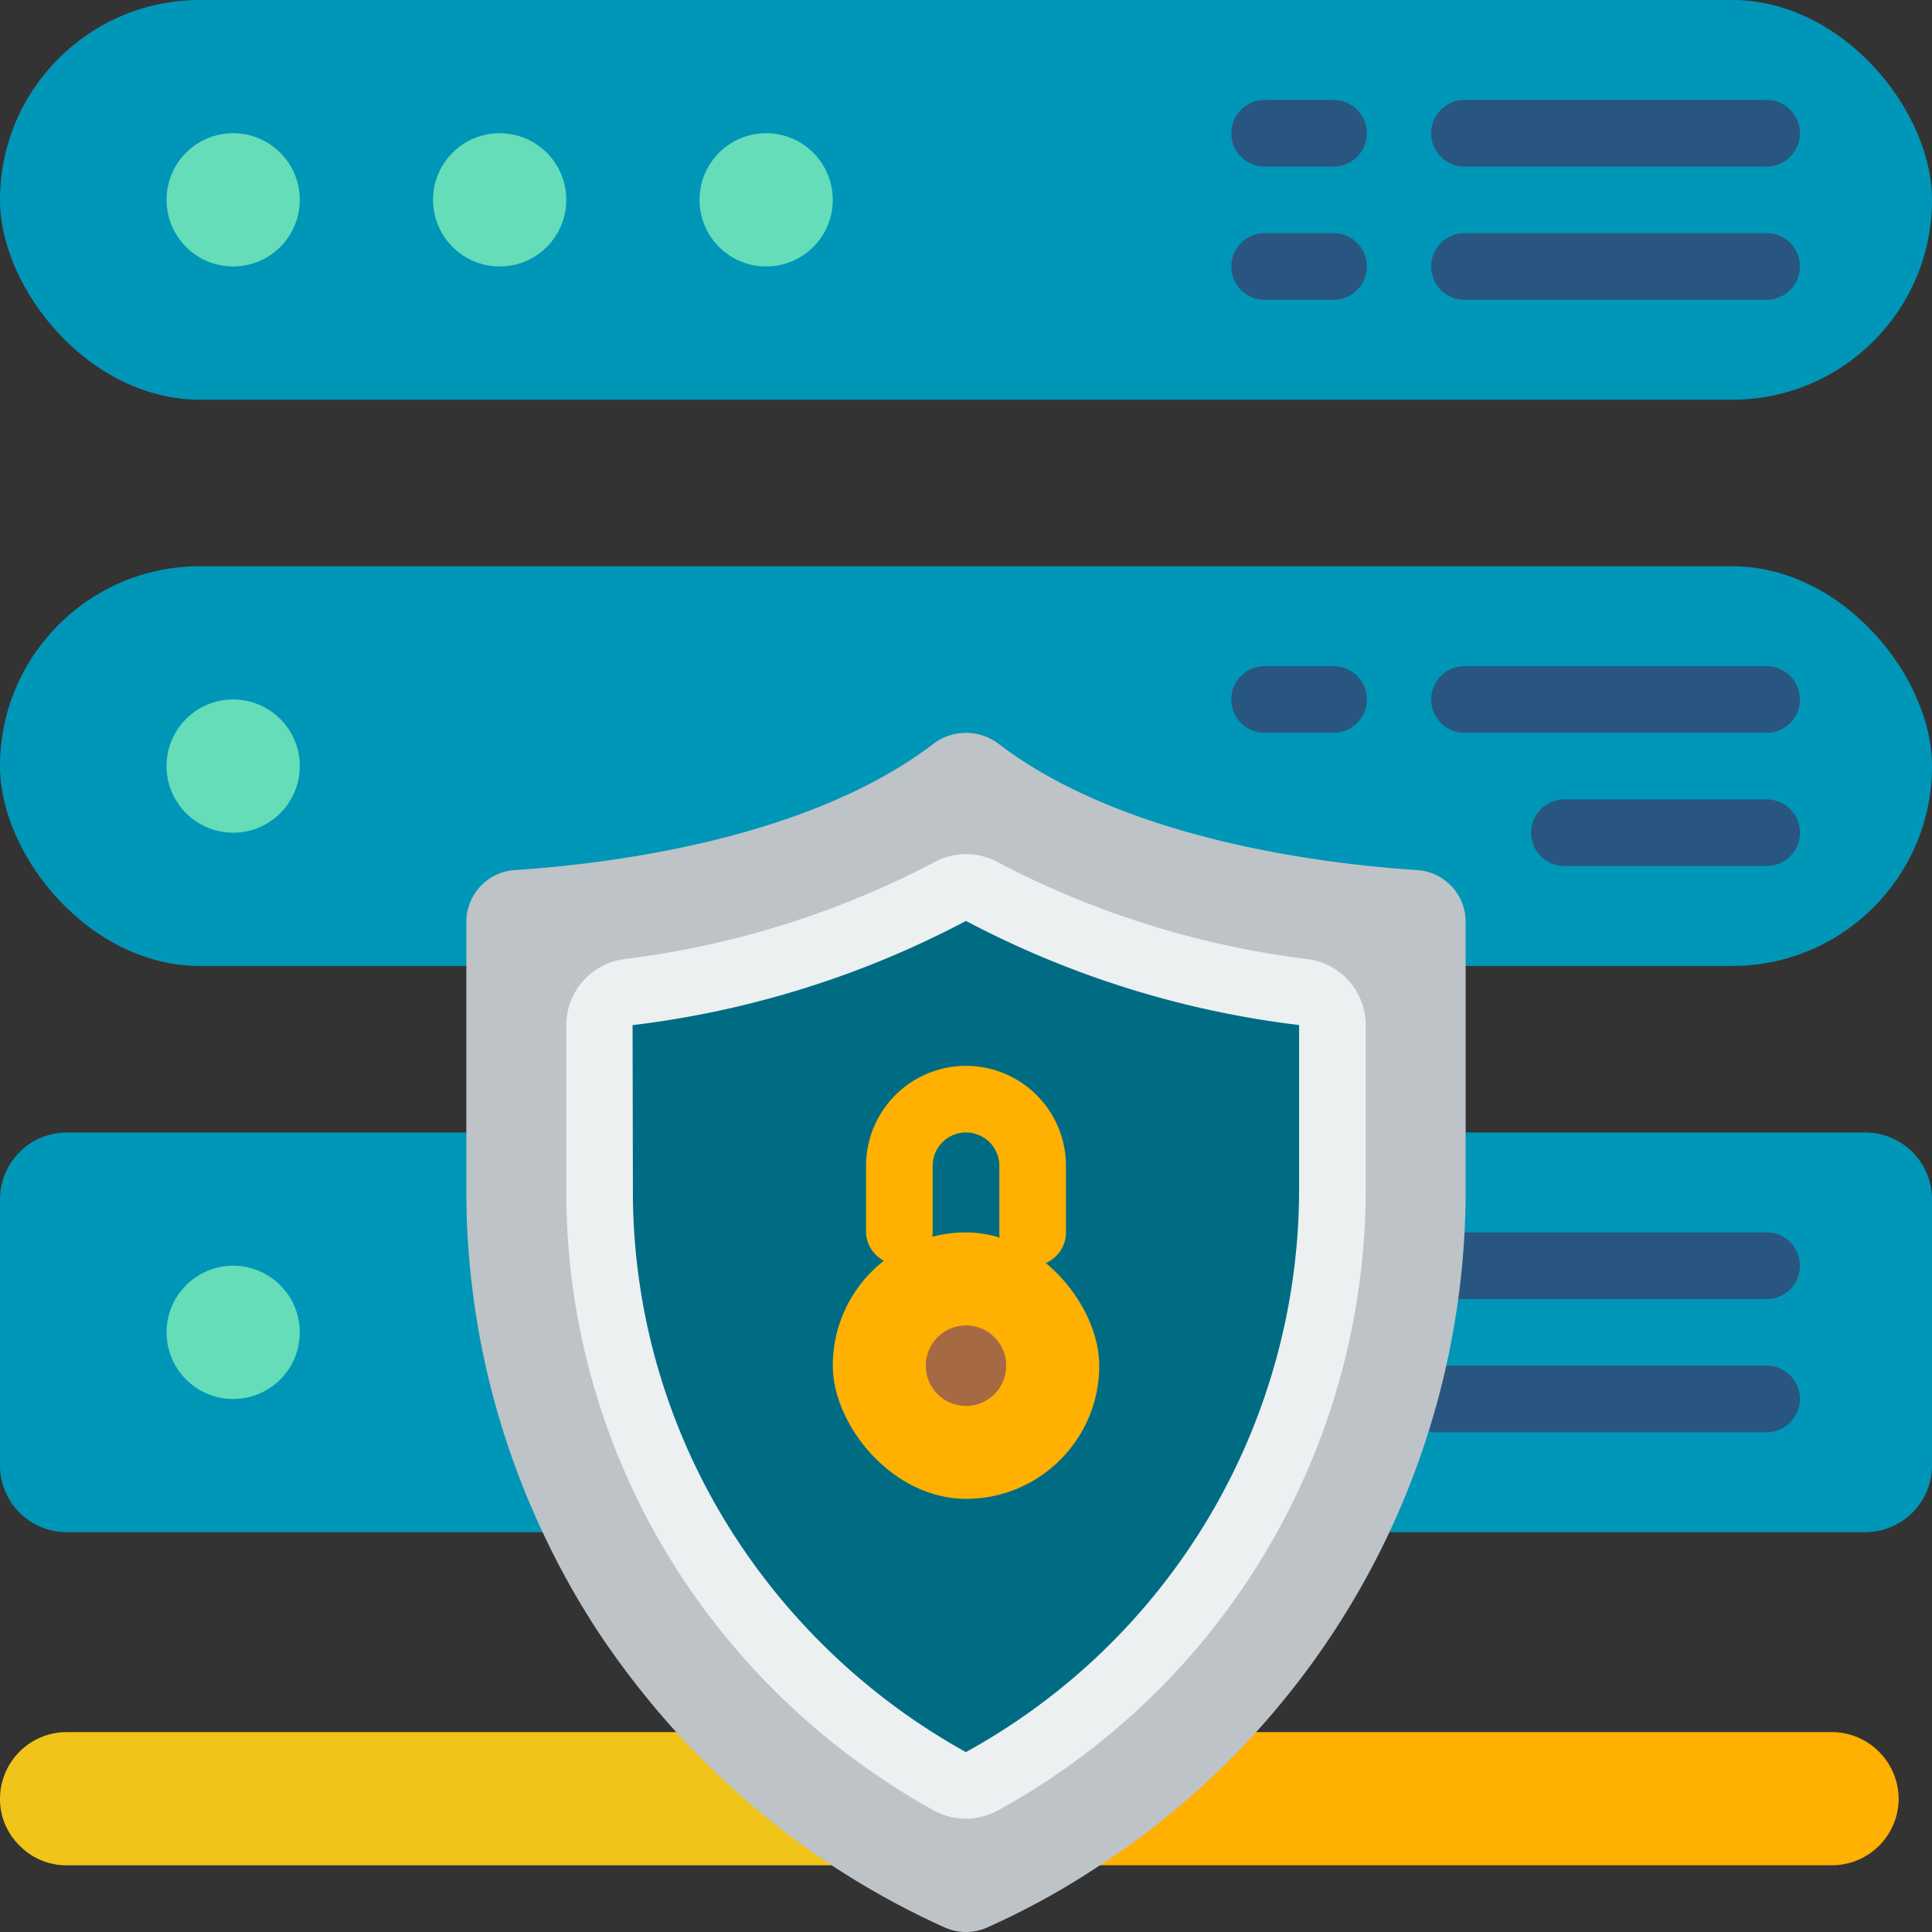 <svg width="48" height="48" xmlns="http://www.w3.org/2000/svg"><rect width="100%" height="100%" fill="#333333" stroke="none"/><g fill-rule="nonzero" fill="none"><path d="M13.481 38.067H1.655A1.66 1.66 0 0 1 0 36.412v-6.62a1.66 1.66 0 0 1 1.655-1.655h9.931l1.895 9.93Z" fill="#0096B8"/><circle fill="#65DDB9" cx="5.793" cy="33.102" r="1.655"/><path d="M47.172 44.688a1.66 1.66 0 0 1-1.655 1.655H26.483a20.123 20.123 0 0 0 3.873-3.31h15.161a1.668 1.668 0 0 1 1.655 1.655Z" fill="#FFB000"/><path d="M21.517 46.343H1.655c-.439.002-.86-.174-1.167-.488A1.618 1.618 0 0 1 0 44.688a1.66 1.66 0 0 1 1.655-1.655h15.997a20.325 20.325 0 0 0 3.865 3.31Z" fill="#F0C419"/><rect fill="#0096B8" width="48" height="9.931" rx="4.965"/><path d="M43.862 4.138h-7.448a.828.828 0 1 1 0-1.655h7.448a.828.828 0 1 1 0 1.655ZM43.862 7.448h-7.448a.828.828 0 1 1 0-1.655h7.448a.828.828 0 1 1 0 1.655ZM33.103 4.138h-1.655a.828.828 0 1 1 0-1.655h1.655a.828.828 0 1 1 0 1.655ZM33.103 7.448h-1.655a.828.828 0 1 1 0-1.655h1.655a.828.828 0 1 1 0 1.655Z" fill="#285680"/><path d="M36.414 28.137h9.93A1.66 1.66 0 0 1 48 29.792v6.62a1.66 1.66 0 0 1-1.655 1.655H34.519l1.895-9.93Z" fill="#0096B8"/><path d="M43.862 32.274h-7.54a.828.828 0 1 1 0-1.655h7.54a.828.828 0 1 1 0 1.655ZM43.862 35.585h-8.135a.828.828 0 1 1 0-1.655h8.135a.828.828 0 1 1 0 1.655Z" fill="#285680"/><rect fill="#0096B8" y="14.068" width="48" height="9.931" rx="4.965"/><path d="M43.862 18.206h-7.448a.828.828 0 1 1 0-1.655h7.448a.828.828 0 1 1 0 1.655ZM43.862 21.516h-4.965a.828.828 0 1 1 0-1.655h4.965a.828.828 0 1 1 0 1.655ZM33.103 18.206h-1.655a.828.828 0 1 1 0-1.655h1.655a.828.828 0 1 1 0 1.655Z" fill="#285680"/><path d="M36.414 22.907v6.678a20.031 20.031 0 0 1-5.206 13.448 20.123 20.123 0 0 1-3.873 3.31h-.008a18.993 18.993 0 0 1-2.79 1.54 1.286 1.286 0 0 1-1.075 0 20.22 20.22 0 0 1-6.662-4.85 21.304 21.304 0 0 1-1.829-2.326 19.663 19.663 0 0 1-1.49-2.64 19.909 19.909 0 0 1-1.895-8.482v-6.678a1.29 1.29 0 0 1 1.217-1.291c2.284-.15 7.25-.745 10.378-3.129a1.342 1.342 0 0 1 1.638 0c3.129 2.384 8.094 2.98 10.378 3.129a1.29 1.29 0 0 1 1.217 1.29Z" fill="#BDC3C7"/><path d="M23.594 44.541a16.974 16.974 0 0 1-5.876-5.39 16.601 16.601 0 0 1-2.821-9.276v-4.116a.823.823 0 0 1 .701-.817 23.504 23.504 0 0 0 7.998-2.491.818.818 0 0 1 .808 0 23.504 23.504 0 0 0 7.998 2.49c.404.06.703.409.701.818v4.116a16.812 16.812 0 0 1-8.7 14.666.842.842 0 0 1-.81 0Z" fill="#006C84"/><path d="M25.655 31.447a.828.828 0 0 1-.827-.828v-1.655a.828.828 0 0 0-1.656 0v1.655a.828.828 0 0 1-1.655 0v-1.655a2.483 2.483 0 0 1 4.966 0v1.655c0 .457-.37.828-.828.828Z" fill="#FFB000"/><g transform="translate(4.138 3.31)" fill="#65DDB9"><circle cx="1.655" cy="1.655" r="1.655"/><circle cx="8.276" cy="1.655" r="1.655"/><circle cx="14.897" cy="1.655" r="1.655"/><circle cx="1.655" cy="15.723" r="1.655"/></g><path d="M24 45.184c-.282 0-.559-.07-.805-.206a17.889 17.889 0 0 1-6.162-5.653 17.415 17.415 0 0 1-2.964-9.738v-4.12a1.655 1.655 0 0 1 1.413-1.634 22.518 22.518 0 0 0 7.709-2.4 1.647 1.647 0 0 1 1.62 0 22.511 22.511 0 0 0 7.707 2.4c.81.12 1.411.815 1.413 1.634v4.12a17.617 17.617 0 0 1-9.127 15.387c-.246.137-.523.21-.804.21Zm-.004-1.655H24a15.963 15.963 0 0 0 8.276-13.942v-4.12A23.79 23.79 0 0 1 24 22.88a23.794 23.794 0 0 1-8.284 2.589l.008 4.118a15.762 15.762 0 0 0 2.682 8.811 16.235 16.235 0 0 0 5.588 5.131h.002Z" fill="#ECF0F1"/><rect fill="#FFB000" x="20.69" y="30.619" width="6.621" height="6.62" rx="3.31"/><circle fill="#A56A43" cx="24" cy="33.93" r="1"/></g></svg>